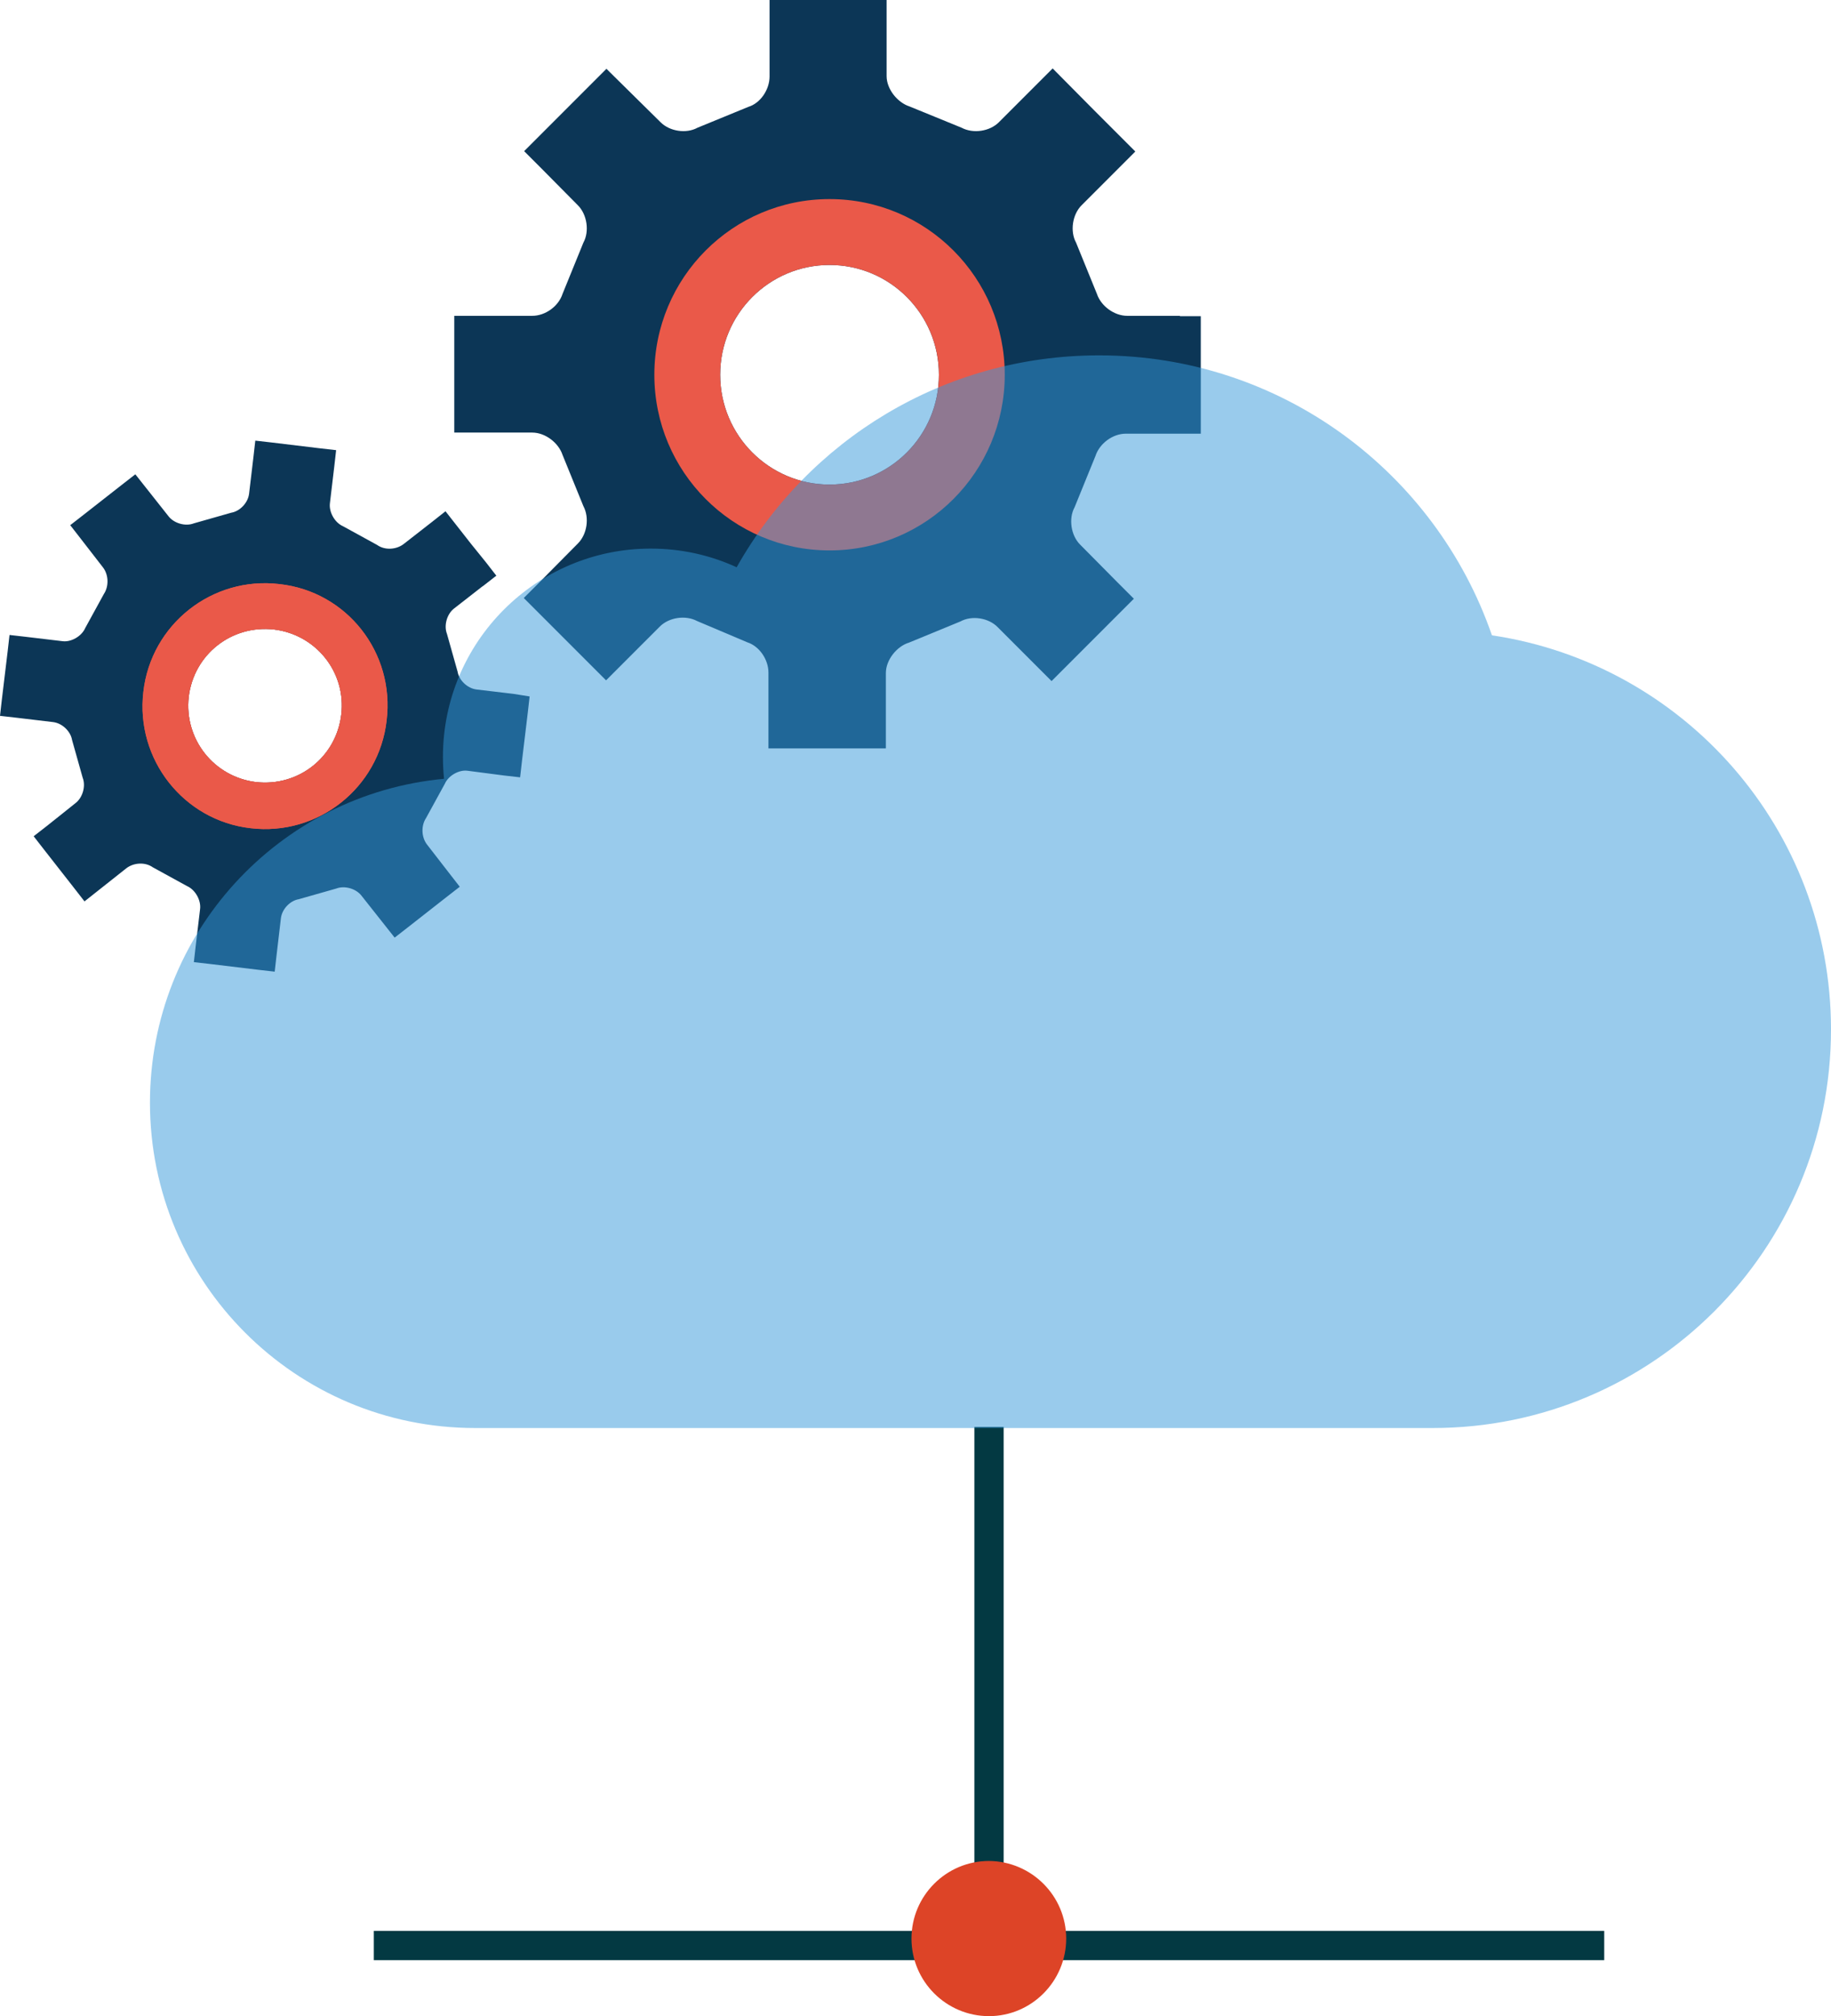 <?xml version="1.0" encoding="utf-8"?>
<!-- Generator: Adobe Illustrator 18.1.1, SVG Export Plug-In . SVG Version: 6.00 Build 0)  -->
<svg version="1.1" id="Layer_1" xmlns="http://www.w3.org/2000/svg" xmlns:xlink="http://www.w3.org/1999/xlink" x="0px" y="0px"
	 viewBox="228.2 85.1 500.6 550.9" enable-background="new 228.2 85.1 500.6 550.9" xml:space="preserve">
<g>
	<path fill="#0C3656" d="M550.8,171.4h-14.4c-3.6,0-7.2-2.7-8.3-6l-5.7-14c-1.7-3.1-1-7.7,1.5-10.2l9.9-9.9l0.3-0.3l4.5-4.5
		l-4.5-4.5l0,0l-6.8-6.8l-11.3-11.4l-4.8,4.8l-9.9,9.9c-2.5,2.5-7,3.2-10.2,1.5l-14.2-5.8c-3.4-1.1-6.3-4.8-6.3-8.3V91.5v-6.4h-6
		h-19.1h-6.9v6.4V106c0,3.6-2.5,7.3-5.8,8.3l-13.9,5.7c-3.1,1.7-7.6,1-10.1-1.5L394,103.9l-4.5,4.5l-13.5,13.5l-4.5,4.5l4.5,4.5
		l10.2,10.3c2.5,2.5,3.2,7.1,1.5,10.2l-5.7,14c-1.1,3.4-4.7,6-8.3,6h-14.4h-6.9v6.5v19.1v6.3h6.9h14.4c3.6,0,7.2,2.8,8.3,6.1l5.7,14
		c1.7,3.2,1,7.7-1.5,10.2L375.9,244l-4.5,4.5l4.5,4.5l13.5,13.5l4.5,4.5l14.7-14.7c2.5-2.5,7-3.2,10.2-1.5l13.7,5.8
		c3.4,1.1,5.8,4.8,5.8,8.3v14.5v6.2h6.9h19.2h6v-6.2V269c0-3.6,3-7.3,6.3-8.3l14.1-5.8c3.1-1.7,7.7-1,10.2,1.6l14.7,14.7l4.5-4.5
		l13.5-13.5l4.5-4.5l-4.5-4.5l-10.2-10.3c-2.5-2.5-3.2-7.1-1.5-10.2l5.7-14c1.1-3.4,4.7-6.1,8.3-6.1h14.4h6.1v-6.4v-19.2v-6.5H550.8
		z M455,217.5c-16.5,0-29.9-13.4-29.9-30s13.4-30,29.9-30c16.5,0,29.9,13.4,29.9,30S471.5,217.5,455,217.5z"/>
	<path fill="#EA5949" d="M455,139.5c-26.5,0-47.9,21.5-47.9,48s21.4,48,47.9,48s47.9-21.5,47.9-48S481.5,139.5,455,139.5z
		 M455,217.5c-16.5,0-29.9-13.4-29.9-30s13.4-30,29.9-30c16.5,0,29.9,13.4,29.9,30S471.5,217.5,455,217.5z"/>
	<path fill="#0C3656" d="M368.6,274.7l-10.1-1.2c-2.5-0.3-4.8-2.5-5.2-4.9l-2.9-10.3c-0.9-2.3,0-5.4,1.9-6.9l7.7-6l0.3-0.2l3.6-2.8
		l-2.8-3.6l0,0l-4.2-5.2l-6.9-8.8l-3.8,3l-7.7,6c-2,1.5-5.1,1.7-7.2,0.2l-9.3-5.1c-2.3-1-3.9-3.9-3.6-6.3l1.2-10.1l0.5-4.4l-4.4-0.5
		l-13.3-1.6l-4.4-0.5l-0.5,4.4l-1.2,10.1c-0.3,2.5-2.5,4.8-4.9,5.2l-10.2,2.9c-2.3,0.9-5.4,0-6.9-1.9l-9.1-11.5l-3.6,2.8l-10.6,8.3
		l-3.6,2.8l2.8,3.6l6.2,8c1.5,2,1.6,5.1,0.2,7.2l-5.1,9.3c-1,2.3-3.9,3.9-6.2,3.6l-10.1-1.2l-4.4-0.5l-0.5,4.4l-1.6,13.3l-0.5,4.4
		l4.4,0.5l10.1,1.2c2.5,0.3,4.8,2.5,5.2,4.9l2.9,10.3c0.9,2.3,0,5.4-1.9,6.9l-7.9,6.3l-3.6,2.8l2.8,3.6l8.3,10.6l2.8,3.6l11.5-9.1
		c2-1.5,5.1-1.7,7.2-0.2l9.3,5.1c2.3,1,3.9,3.9,3.6,6.3l-1.2,10.1l-0.5,4.4l4.4,0.5l13.3,1.6l4.4,0.5l0.5-4.4L305,336
		c0.3-2.5,2.5-4.8,4.9-5.2l10.2-2.9c2.3-0.9,5.4,0,6.9,1.9l9.1,11.5l3.6-2.8l10.6-8.3l3.6-2.8l-2.8-3.6l-6.2-8
		c-1.5-2-1.6-5.1-0.2-7.2l5.1-9.3c1-2.3,3.9-3.9,6.2-3.6L366,297l4.4,0.5l0.5-4.4l1.6-13.3l0.5-4.4L368.6,274.7z M321.5,280.4
		c-1.4,11.6-11.7,19.7-23.3,18.4c-11.5-1.4-19.7-11.7-18.4-23.3c1.4-11.6,11.7-19.7,23.3-18.4C314.7,258.5,322.9,268.9,321.5,280.4z
		"/>
	<path fill="#EA5949" d="M304.6,244.7c-18.4-2.2-35.1,11-37.2,29.4c-2.2,18.5,11,35.2,29.3,37.3c18.4,2.2,35.1-11,37.2-29.4
		C336.2,263.4,323,246.7,304.6,244.7z M321.5,280.4c-1.4,11.6-11.7,19.7-23.3,18.4c-11.5-1.4-19.7-11.7-18.4-23.3
		c1.4-11.6,11.7-19.7,23.3-18.4C314.7,258.5,322.9,268.9,321.5,280.4z"/>
	<path fill="#EA5949" d="M304.6,244.7c-18.4-2.2-35.1,11-37.2,29.4c-2.2,18.5,11,35.2,29.3,37.3c18.4,2.2,35.1-11,37.2-29.4
		C336.2,263.4,323,246.7,304.6,244.7z M321.5,280.4c-1.4,11.6-11.7,19.7-23.3,18.4c-11.5-1.4-19.7-11.7-18.4-23.3
		c1.4-11.6,11.7-19.7,23.3-18.4C314.7,258.5,322.9,268.9,321.5,280.4z"/>
	<g>
		<rect x="494.6" y="475" fill="#033942" width="8" height="144.4"/>
		<rect x="330.4" y="612.7" fill="#033942" width="336.4" height="8"/>
		<path fill="#DD4427" d="M519.7,614.8c0,11.7-9.5,21.2-21.1,21.2c-11.7,0-21.2-9.5-21.2-21.2c0-11.7,9.5-21.2,21.2-21.2
			C510.3,593.7,519.7,603.2,519.7,614.8z"/>
		<path opacity="0.5" fill="#3498DB" d="M349.6,297.9c-0.2-2-0.3-4-0.3-6c0-31.4,25.5-56.9,56.8-56.9c8.4,0,16.3,1.8,23.5,5.1
			c19.5-34.6,56.5-57.9,99.1-57.9c49.8,0,92,32,107.4,76.5c52.5,7.8,92.7,53,92.7,107.7c0,60.1-48.7,108.9-108.9,108.9
			c-44.9,0-212.8,0-261.8,0c-49.1,0-88.9-39.8-88.9-88.9C269.2,340.1,304.5,302.1,349.6,297.9z"/>
	</g>
</g>
</svg>
